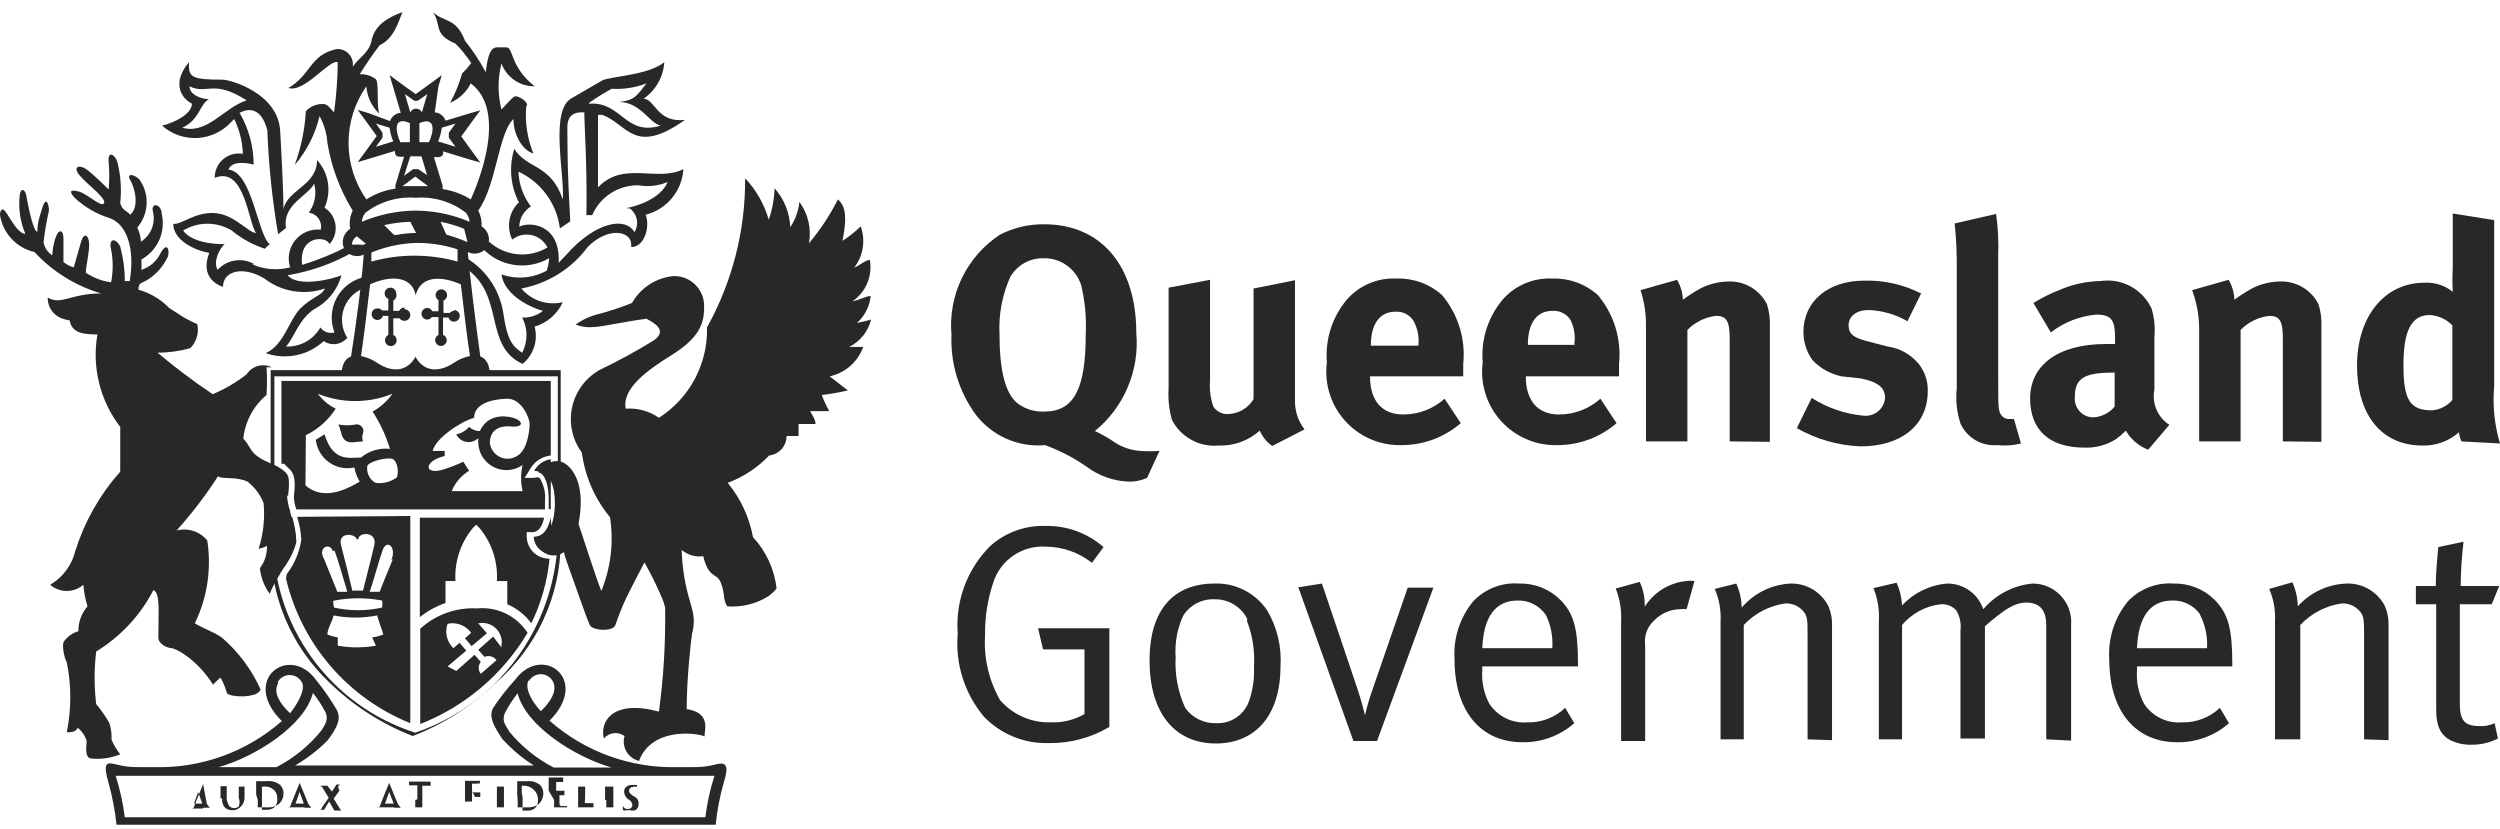 <svg width="190" height="63" viewBox="0 0 190 63" fill="none" xmlns="http://www.w3.org/2000/svg">
<g id="Vector">
<path d="M66.202 24.288C65.851 24.394 65.493 24.478 65.132 24.54C65.723 24.013 66.094 23.282 66.171 22.493C65.856 22.493 65.289 22.808 64.785 22.902C65.285 22.56 65.676 22.081 65.911 21.523C66.145 20.964 66.214 20.35 66.108 19.753C65.793 19.753 65.352 20.163 64.911 20.351C65.254 19.912 65.48 19.392 65.568 18.842C65.656 18.291 65.603 17.727 65.415 17.202C64.991 17.615 64.527 17.984 64.029 18.304C64.344 16.73 64.344 15.722 63.683 15.155C63.079 16.349 62.339 17.469 61.478 18.493C61.58 17.947 61.568 17.385 61.443 16.844C61.318 16.302 61.084 15.792 60.754 15.344C60.684 16.032 60.446 16.691 60.061 17.265C60.018 16.169 59.595 15.123 58.865 14.305C58.844 15.121 58.695 15.928 58.424 16.698C58.087 15.519 57.471 14.439 56.629 13.549C56.655 17.515 55.657 21.42 53.731 24.886C53.766 26.249 53.447 27.596 52.807 28.799C52.167 30.002 51.227 31.019 50.078 31.752C49.343 31.238 48.453 30.994 47.559 31.059C47.244 29.516 49.259 28.099 51.023 26.996C52.786 25.894 53.542 24.886 53.511 23.375C53.528 23.061 53.481 22.747 53.371 22.453C53.261 22.159 53.091 21.891 52.871 21.666C52.652 21.441 52.389 21.264 52.098 21.146C51.807 21.028 51.494 20.972 51.18 20.981C50.529 21.044 49.903 21.263 49.355 21.619C48.807 21.975 48.352 22.459 48.031 23.028C47.228 23.346 46.408 23.62 45.575 23.847C44.917 23.994 44.295 24.272 43.748 24.666C44.177 24.838 44.642 24.903 45.102 24.855C45.669 24.855 47.433 24.445 49.133 24.225C49.763 24.572 50.739 25.107 49.7 25.863C48.375 26.678 47.009 27.425 45.606 28.099C45.071 28.392 44.604 28.797 44.238 29.286C43.872 29.775 43.615 30.337 43.483 30.933C43.352 31.53 43.35 32.148 43.477 32.745C43.604 33.342 43.858 33.906 44.221 34.397C44.459 36.203 45.201 37.906 46.362 39.31C46.652 41.204 46.423 43.141 45.701 44.916C45.26 43.813 44.472 41.294 43.968 39.814C44.504 37.011 43.654 35.783 43.055 35.31C42.457 34.838 41.544 34.964 40.945 35.94C41.858 35.94 42.173 37.043 42.173 38.271C42.173 39.499 41.764 40.948 40.756 40.948C40.766 41.188 40.841 41.421 40.974 41.622C41.106 41.822 41.291 41.983 41.508 42.087C41.725 42.191 41.966 42.233 42.205 42.21C42.445 42.187 42.673 42.099 42.866 41.956C42.866 42.239 43.528 43.908 44.032 45.388C44.346 46.27 44.63 47.057 44.819 47.498C45.008 47.939 46.614 48.033 46.771 47.498C47.013 46.779 47.297 46.074 47.622 45.388C47.937 44.758 48.346 43.94 48.976 42.743C49.469 43.608 49.91 44.502 50.298 45.42C50.413 45.671 50.498 45.936 50.55 46.207C50.59 48.84 50.432 51.471 50.078 54.08C46.551 53.135 45.575 54.836 45.89 56.127C46.08 55.903 46.348 55.758 46.64 55.724C46.932 55.688 47.226 55.765 47.464 55.938C47.407 56.135 47.391 56.341 47.416 56.544C47.442 56.747 47.508 56.942 47.611 57.119C47.714 57.296 47.852 57.45 48.016 57.571C48.18 57.693 48.367 57.78 48.566 57.828C49.574 55.151 53.196 55.749 53.542 55.97C53.542 55.466 54.046 54.175 52.188 53.891C52.188 51.592 52.503 48.758 52.597 48.16C52.771 47.542 52.771 46.888 52.597 46.27L52.314 45.262C52.009 44.132 51.84 42.969 51.81 41.798C52.035 41.986 52.297 42.126 52.579 42.207C52.861 42.288 53.157 42.31 53.448 42.27C53.857 44.002 54.456 43.499 54.77 44.254C54.901 44.588 54.986 44.937 55.023 45.294C55.036 45.574 55.123 45.845 55.274 46.081C56.382 46.168 57.488 45.892 58.424 45.294C58.644 45.128 58.845 44.938 59.022 44.727C58.855 43.267 58.226 41.899 57.227 40.822C56.945 39.306 56.284 37.887 55.306 36.696C56.5 36.251 57.576 35.54 58.455 34.618C58.82 34.579 59.157 34.406 59.401 34.132C59.646 33.859 59.78 33.504 59.778 33.138H60.691C60.691 32.886 60.691 32.476 60.691 32.224H61.982C61.982 31.878 61.699 31.5 61.573 31.248H63.022C62.802 30.854 62.612 30.443 62.455 30.02C63.122 29.943 63.785 29.827 64.439 29.673L63.053 28.602C63.633 28.477 64.172 28.206 64.618 27.815C65.064 27.424 65.404 26.925 65.604 26.366C65.352 26.366 64.817 26.366 64.533 26.366C64.947 26.163 65.31 25.872 65.599 25.513C65.887 25.154 66.093 24.735 66.202 24.288Z" fill="#282828"/>
<path d="M20.57 28.13V36.129L20.853 36.35V28.602H42.394V35.94C42.481 36.035 42.555 36.141 42.614 36.255V28.13H20.57Z" fill="#282828"/>
<path d="M31.56 55.686C28.397 54.676 25.64 52.678 23.696 49.985C21.752 47.293 20.722 44.048 20.758 40.727C20.758 40.727 20.758 40.57 20.758 40.475C20.728 39.982 20.728 39.488 20.758 38.995C20.738 38.591 20.675 38.189 20.57 37.798V37.609V41.2C20.527 43.2 20.906 45.188 21.682 47.032C22.458 48.877 23.613 50.538 25.073 51.907C26.883 53.657 29.024 55.028 31.372 55.938C33.719 55.028 35.86 53.657 37.67 51.907C39.212 50.579 40.45 48.937 41.303 47.09C42.156 45.242 42.603 43.234 42.614 41.2V40.538L42.394 40.822C42.338 43.255 41.735 45.644 40.63 47.813C38.75 51.52 35.495 54.345 31.56 55.686Z" fill="#282828"/>
<path d="M27.75 21.044C27.299 21.133 26.873 21.319 26.502 21.59C26.131 21.861 25.824 22.21 25.602 22.612C25.38 23.014 25.248 23.459 25.217 23.918C25.185 24.376 25.254 24.836 25.419 25.264C25.224 25.321 25.015 25.315 24.823 25.247C24.631 25.179 24.465 25.053 24.349 24.886C24.088 25.345 23.706 25.723 23.245 25.978C22.784 26.234 22.261 26.357 21.735 26.335C22.333 25.705 22.711 24.256 23.876 23.501C24.381 23.236 24.826 22.87 25.184 22.426C25.541 21.981 25.804 21.468 25.955 20.918C25.419 21.17 22.648 21.895 21.86 20.918C23.61 20.628 25.295 20.031 26.836 19.155L26.427 18.714C25.319 19.293 24.159 19.767 22.963 20.131C22.679 17.832 24.852 17.927 25.041 18.556C25.22 18.359 25.354 18.125 25.433 17.87C25.512 17.616 25.534 17.347 25.498 17.083C25.462 16.819 25.369 16.566 25.224 16.341C25.08 16.117 24.889 15.927 24.663 15.785C24.933 15.192 25.022 14.533 24.922 13.889C24.821 13.246 24.534 12.646 24.096 12.163C24.096 14.116 21.798 14.431 21.546 15.911C21.546 14.714 21.388 11.534 21.294 9.959C21.136 7.061 17.483 6.054 16.916 6.054C14.523 6.054 14.302 5.865 14.365 4.731C13.169 6.117 13.578 7.345 14.586 7.88C14.586 8.699 13.137 9.36 12.318 9.549C13.056 10.203 14.022 10.54 15.006 10.487C15.991 10.434 16.914 9.995 17.578 9.266L17.798 9.046C18.201 9.871 18.426 10.773 18.459 11.691C18.195 11.645 17.923 11.657 17.663 11.728C17.404 11.799 17.163 11.926 16.959 12.1C16.754 12.275 16.591 12.492 16.48 12.737C16.369 12.982 16.314 13.249 16.318 13.518C18.617 12.573 18.869 16.982 19.467 17.706C18.869 17.706 17.829 16.289 16.318 16.194C14.806 16.1 13.83 17.076 13.169 17.013C13.169 18.304 14.901 19.06 15.908 19.218C15.373 20.54 15.908 21.454 16.948 21.8C16.948 20.572 18.491 20.194 20.097 21.17C20.741 21.667 21.498 21.996 22.301 22.128C23.103 22.26 23.926 22.191 24.695 21.926C24.443 22.493 23.719 22.556 22.837 23.438C21.955 24.32 21.577 26.241 20.191 26.839C20.94 27.1 21.746 27.154 22.522 26.993C23.299 26.832 24.017 26.463 24.6 25.926C24.878 26.113 25.215 26.191 25.546 26.144C25.878 26.098 26.18 25.93 26.395 25.674C26.179 25.336 26.044 24.953 26.003 24.553C25.963 24.154 26.017 23.751 26.161 23.377C26.305 23.003 26.535 22.668 26.833 22.399C27.131 22.131 27.488 21.936 27.876 21.832C27.876 21.832 28.191 21.107 27.876 21.139L27.75 21.044ZM19.31 20.068C18.867 19.814 18.35 19.719 17.846 19.8C17.342 19.88 16.881 20.13 16.538 20.509C16.16 19.848 16.727 18.84 17.074 18.556C15.279 18.556 14.271 18.052 13.924 17.517C14.48 17.181 15.117 17.003 15.767 17.003C16.416 17.003 17.053 17.181 17.609 17.517C18.355 18.133 19.209 18.603 20.128 18.903C20.538 18.493 20.38 18.682 20.506 18.556C19.593 17.927 19.184 13.045 17.357 12.888C17.609 12.258 18.554 12.321 19.278 12.51C19.276 11.126 18.907 9.767 18.207 8.573C19.247 8.038 19.971 8.573 20.317 9.896C20.417 12.546 20.691 15.186 21.136 17.8L21.735 17.328C21.451 15.533 23.435 14.872 23.876 13.958C23.978 14.333 23.994 14.726 23.923 15.107C23.852 15.489 23.696 15.85 23.467 16.163C23.614 16.181 23.756 16.23 23.884 16.307C24.012 16.383 24.122 16.486 24.208 16.607C24.294 16.729 24.354 16.867 24.383 17.012C24.413 17.158 24.412 17.309 24.38 17.454C24.015 17.416 23.647 17.469 23.308 17.609C22.968 17.749 22.67 17.971 22.438 18.256C22.207 18.54 22.05 18.878 21.982 19.238C21.914 19.599 21.937 19.971 22.049 20.32C21.096 20.566 20.088 20.489 19.184 20.099L19.31 20.068ZM14.397 6.558C15.751 7.219 16.192 5.991 18.743 7.628C17.042 8.164 15.751 10.242 13.861 9.707C15.216 9.046 15.09 8.038 15.877 7.534C15.373 7.534 14.397 7.25 14.397 6.526V6.558Z" fill="#282828"/>
<path d="M45.449 14.368C45.449 11.659 45.449 9.423 45.449 8.731H45.764C47.716 9.423 48.157 11.88 52.062 9.109C49.921 9.36 49.795 7.534 48.913 7.502C49.368 7.189 49.746 6.778 50.018 6.298C50.291 5.818 50.452 5.282 50.487 4.731C49.228 5.739 46.33 5.802 45.764 6.117L43.433 7.471C41.764 8.384 42.929 13.329 42.772 15.155C41.858 12.447 40.032 12.856 39.087 11.313C38.666 12.66 38.79 14.119 39.434 15.376C39.062 15.735 38.813 16.202 38.723 16.711C38.632 17.22 38.705 17.744 38.93 18.21C39.136 18.046 39.376 17.931 39.632 17.872C39.888 17.813 40.154 17.813 40.411 17.87C40.668 17.927 40.908 18.041 41.115 18.204C41.322 18.366 41.49 18.573 41.606 18.808C40.917 19.221 40.113 19.4 39.313 19.321C38.514 19.241 37.761 18.907 37.166 18.367L36.694 18.903C37.331 19.57 38.175 20.003 39.088 20.135C40.002 20.266 40.933 20.087 41.733 19.627C41.718 19.95 41.655 20.268 41.544 20.572C41.023 20.858 40.449 21.031 39.857 21.08C39.266 21.129 38.671 21.052 38.111 20.855C38.3 22.209 39.843 23.217 41.26 23.627C40.816 23.984 40.255 24.164 39.685 24.131C39.901 24.544 40.013 25.003 40.013 25.469C40.013 25.935 39.901 26.394 39.685 26.807C38.93 26.304 38.552 25.831 38.268 23.91C38.152 23.044 37.846 22.214 37.372 21.479C36.899 20.744 36.269 20.123 35.528 19.659C35.528 20.32 35.528 20.037 35.528 20.477C38.363 22.556 36.757 26.304 39.717 27.658C40.126 27.324 40.43 26.878 40.592 26.375C40.754 25.873 40.767 25.334 40.63 24.823C41.1 24.686 41.534 24.449 41.904 24.128C42.273 23.808 42.569 23.411 42.772 22.965C42.202 23.102 41.606 23.077 41.049 22.894C40.493 22.71 39.999 22.375 39.623 21.926C41.639 21.55 43.44 20.425 44.661 18.777C46.142 17.234 48.126 17.454 47.968 18.777C49.007 18.777 49.417 17.202 49.07 16.32C49.854 16.121 50.553 15.679 51.069 15.056C51.584 14.433 51.888 13.663 51.936 12.856C49.921 13.864 47.37 12.195 45.449 14.242V14.368ZM47.874 15.848C48.145 16.05 48.331 16.346 48.395 16.678C48.46 17.011 48.397 17.355 48.22 17.643C47.527 16.446 45.26 16.856 43.055 19.344L42.457 19.974C42.614 16.982 40.189 16.824 39.465 17.234C39.471 16.923 39.555 16.619 39.709 16.35C39.864 16.08 40.083 15.854 40.347 15.691C39.767 14.927 39.437 14.003 39.402 13.045C40.25 13.438 40.983 14.041 41.534 14.795C42.085 15.55 42.435 16.433 42.551 17.36L43.339 16.824C43.118 12.636 43.15 12.636 43.118 9.77C43.118 9.36 43.118 8.447 44.409 8.542C44.409 9.612 44.63 12.415 44.567 16.352H45.008C45.303 15.665 45.796 15.083 46.425 14.679C47.053 14.275 47.788 14.068 48.535 14.084C49.279 14.213 50.044 14.126 50.739 13.832C50.204 15.155 48.22 15.722 47.59 15.816L47.874 15.848ZM44.724 7.849C45.289 7.446 45.878 7.078 46.488 6.747C47.389 6.801 48.291 6.662 49.133 6.337C48.377 7.282 48.283 7.597 47.055 7.754C48.661 7.754 49.322 9.329 50.204 9.549C47.527 10.368 47.244 7.723 44.819 7.88L44.724 7.849Z" fill="#282828"/>
<path d="M34.521 23.627C34.455 23.625 34.39 23.639 34.33 23.666C34.27 23.693 34.217 23.734 34.175 23.784H33.702V22.839C33.797 22.802 33.875 22.732 33.925 22.643C33.974 22.553 33.991 22.45 33.972 22.35C33.953 22.249 33.901 22.159 33.823 22.093C33.745 22.027 33.647 21.99 33.545 21.989C33.428 21.989 33.316 22.035 33.233 22.118C33.15 22.201 33.104 22.313 33.104 22.43C33.104 22.507 33.125 22.582 33.164 22.648C33.202 22.714 33.258 22.77 33.324 22.808V23.658H32.852C32.821 23.584 32.768 23.52 32.701 23.475C32.634 23.43 32.555 23.406 32.474 23.406C32.416 23.406 32.359 23.418 32.305 23.44C32.252 23.462 32.203 23.494 32.162 23.535C32.121 23.576 32.089 23.625 32.066 23.678C32.044 23.732 32.033 23.789 32.033 23.847C32.033 23.905 32.044 23.962 32.066 24.016C32.089 24.069 32.121 24.118 32.162 24.159C32.203 24.2 32.252 24.232 32.305 24.255C32.359 24.277 32.416 24.288 32.474 24.288C32.543 24.288 32.611 24.271 32.671 24.238C32.732 24.205 32.783 24.157 32.82 24.099H33.324V25.453C33.252 25.488 33.191 25.541 33.147 25.607C33.102 25.673 33.077 25.75 33.073 25.83C33.069 25.91 33.087 25.989 33.125 26.059C33.162 26.13 33.218 26.188 33.287 26.229C33.355 26.27 33.433 26.292 33.513 26.292C33.593 26.292 33.671 26.271 33.74 26.23C33.808 26.189 33.864 26.13 33.902 26.06C33.94 25.99 33.958 25.911 33.954 25.831C33.947 25.748 33.917 25.668 33.867 25.601C33.817 25.534 33.749 25.483 33.671 25.453V24.131H34.08C34.103 24.209 34.149 24.28 34.21 24.335C34.272 24.389 34.348 24.425 34.429 24.439C34.51 24.453 34.593 24.444 34.67 24.412C34.746 24.381 34.812 24.329 34.86 24.262C34.908 24.196 34.937 24.117 34.942 24.035C34.948 23.953 34.931 23.871 34.892 23.798C34.853 23.725 34.795 23.665 34.724 23.623C34.653 23.582 34.572 23.561 34.489 23.564L34.521 23.627Z" fill="#282828"/>
<path d="M30.742 23.375C30.656 23.373 30.572 23.395 30.5 23.44C30.427 23.485 30.369 23.549 30.332 23.627H29.891V22.839C29.986 22.792 30.061 22.711 30.102 22.613C30.142 22.515 30.146 22.405 30.112 22.304C30.112 22.224 30.091 22.144 30.049 22.075C30.008 22.006 29.949 21.95 29.878 21.912C29.807 21.874 29.727 21.857 29.646 21.861C29.566 21.866 29.488 21.892 29.422 21.938C29.355 21.983 29.303 22.046 29.27 22.119C29.236 22.192 29.224 22.273 29.233 22.353C29.242 22.433 29.274 22.509 29.323 22.572C29.372 22.636 29.438 22.685 29.513 22.713V23.595H29.041C29 23.543 28.948 23.501 28.887 23.474C28.827 23.446 28.761 23.434 28.695 23.438C28.612 23.435 28.531 23.456 28.46 23.497C28.389 23.539 28.331 23.599 28.292 23.672C28.253 23.745 28.236 23.827 28.242 23.909C28.247 23.991 28.276 24.07 28.324 24.137C28.372 24.203 28.438 24.255 28.514 24.286C28.591 24.318 28.674 24.327 28.755 24.313C28.836 24.299 28.912 24.263 28.974 24.209C29.035 24.154 29.081 24.083 29.104 24.005H29.513V25.453C29.436 25.49 29.372 25.548 29.327 25.621C29.282 25.693 29.259 25.777 29.262 25.863C29.262 25.98 29.308 26.092 29.391 26.174C29.473 26.257 29.585 26.303 29.702 26.303C29.819 26.303 29.931 26.257 30.014 26.174C30.097 26.092 30.143 25.98 30.143 25.863C30.145 25.777 30.123 25.693 30.078 25.621C30.033 25.548 29.968 25.49 29.891 25.453V24.194H30.364C30.406 24.254 30.462 24.303 30.529 24.336C30.595 24.369 30.668 24.385 30.742 24.383C30.799 24.383 30.857 24.371 30.91 24.349C30.964 24.327 31.012 24.294 31.053 24.253C31.094 24.212 31.127 24.164 31.149 24.11C31.171 24.057 31.183 24 31.183 23.942C31.183 23.884 31.171 23.826 31.149 23.773C31.127 23.719 31.094 23.671 31.053 23.63C31.012 23.589 30.964 23.556 30.91 23.534C30.857 23.512 30.799 23.501 30.742 23.501V23.375Z" fill="#282828"/>
<path d="M36.505 27.091C36.253 25.327 35.623 20.446 35.529 18.808H34.773C34.773 19.092 34.773 19.47 34.773 19.879C32.63 19.281 30.365 19.281 28.222 19.879C28.222 19.438 28.222 19.092 28.222 18.808H27.655C27.655 20.446 26.962 25.359 26.679 27.091C26.238 27.248 25.955 27.721 25.955 28.508H37.229C37.229 27.721 36.946 27.248 36.505 27.091ZM31.592 27.091C30.93 28.319 29.734 28.288 28.695 27.595C28.316 27.332 27.887 27.15 27.435 27.059C27.624 25.831 27.907 23.532 28.128 21.611C29.482 20.981 31.277 20.855 31.592 22.43C32.001 20.855 33.67 21.013 35.025 21.611C35.245 23.564 35.529 25.863 35.717 27.059C35.266 27.151 34.837 27.333 34.458 27.595C33.418 28.288 32.222 28.319 31.56 27.091H31.592Z" fill="#282828"/>
<path d="M54.456 58.08C53.841 58.248 53.203 58.323 52.566 58.3H51.495C47.923 58.394 44.447 57.134 41.764 54.773C44.913 51.624 41.197 48.915 39.182 51.624C38.56 52.303 37.991 53.03 37.481 53.797C37.135 54.458 37.481 55.119 38.174 56.159C38.877 56.935 39.682 57.613 40.567 58.174H22.428C23.325 57.654 24.151 57.019 24.884 56.285C25.671 55.245 25.955 54.584 25.577 53.923C25.111 53.127 24.585 52.369 24.002 51.655C21.987 48.915 18.239 51.655 21.42 54.804C18.726 57.164 15.237 58.413 11.657 58.3H10.649C10.012 58.323 9.375 58.248 8.76 58.08C8.004 57.891 7.846 58.08 8.256 59.528C8.544 60.559 8.744 61.613 8.854 62.678H54.393C54.499 61.612 54.7 60.559 54.991 59.528C55.401 58.237 55.243 57.891 54.456 58.08ZM40.19 51.781C40.279 51.617 40.411 51.48 40.571 51.384C40.732 51.288 40.916 51.238 41.103 51.238C41.29 51.238 41.473 51.288 41.634 51.384C41.795 51.48 41.927 51.617 42.016 51.781C42.394 52.505 41.827 53.356 41.103 54.049C40.063 52.915 39.938 52.033 40.19 51.687V51.781ZM38.678 55.529C38.3 54.993 38.174 54.71 38.363 54.206C38.638 53.671 38.965 53.165 39.339 52.694C39.969 55.182 43.717 57.544 46.488 58.332H42.079C40.752 57.646 39.583 56.692 38.646 55.529H38.678ZM21.105 51.844C21.194 51.68 21.326 51.543 21.487 51.447C21.648 51.351 21.831 51.301 22.018 51.301C22.205 51.301 22.389 51.351 22.549 51.447C22.71 51.543 22.842 51.68 22.931 51.844C23.183 52.191 22.931 53.072 22.05 54.206C21.294 53.513 20.727 52.632 21.136 51.939L21.105 51.844ZM23.782 52.663C24.157 53.133 24.484 53.639 24.758 54.175C24.947 54.678 24.758 54.993 24.443 55.497C23.508 56.662 22.339 57.617 21.01 58.3H16.633C19.404 57.513 23.152 55.151 23.782 52.663ZM9.484 62.111C9.351 61.042 9.119 59.988 8.791 58.962H54.298C53.969 59.987 53.737 61.042 53.605 62.111H9.484Z" fill="#282828"/>
<path d="M15.436 61.072V61.386H15.94C15.94 61.386 15.94 61.386 15.72 61.103L15.436 59.591L14.775 61.229C14.775 61.229 14.775 61.449 14.555 61.449H15.436V61.072ZM14.743 61.072L15.058 60.19L15.373 61.072H14.743Z" fill="#282828"/>
<path d="M16.885 60.694C16.868 60.818 16.879 60.945 16.917 61.065C16.955 61.185 17.02 61.294 17.105 61.386C17.264 61.519 17.466 61.586 17.672 61.575C17.77 61.582 17.867 61.568 17.959 61.535C18.051 61.503 18.136 61.452 18.207 61.386C18.327 61.294 18.424 61.174 18.489 61.037C18.555 60.901 18.588 60.751 18.585 60.599V60.316C18.585 59.938 18.585 59.843 18.585 59.78H18.145C18.145 59.78 18.145 59.78 18.145 60.316V60.631C18.227 60.843 18.227 61.079 18.145 61.292C18.048 61.374 17.925 61.419 17.798 61.419C17.671 61.419 17.548 61.374 17.452 61.292C17.452 61.292 17.231 61.008 17.231 60.662V60.284C17.231 59.906 17.231 59.812 17.231 59.749H16.759C16.759 59.749 16.759 59.749 16.759 60.284V60.662L16.885 60.694Z" fill="#282828"/>
<path d="M19.593 60.788C19.593 61.04 19.593 61.229 19.593 61.355H20.38C20.541 61.364 20.702 61.341 20.853 61.287C21.005 61.233 21.144 61.149 21.262 61.04C21.444 60.843 21.545 60.584 21.546 60.316C21.55 60.194 21.53 60.073 21.486 59.96C21.443 59.846 21.378 59.742 21.294 59.654C21.148 59.54 20.981 59.456 20.803 59.407C20.624 59.359 20.438 59.346 20.254 59.371H19.467C19.467 59.371 19.467 59.371 19.467 59.906V60.379L19.593 60.788ZM19.908 60.284C19.908 60.095 19.908 59.843 19.908 59.78H20.065C20.202 59.769 20.339 59.785 20.469 59.828C20.599 59.872 20.719 59.941 20.821 60.032C20.907 60.119 20.973 60.223 21.017 60.337C21.06 60.45 21.079 60.572 21.073 60.694C21.085 60.813 21.072 60.934 21.034 61.048C20.996 61.162 20.934 61.267 20.853 61.355C20.683 61.489 20.47 61.556 20.254 61.544C20.034 61.544 19.939 61.544 19.908 61.544C19.899 61.481 19.899 61.418 19.908 61.355C19.908 61.355 19.908 61.103 19.908 60.82V60.284Z" fill="#282828"/>
<path d="M23.152 61.072V61.386H23.656C23.656 61.386 23.656 61.386 23.435 61.103L22.774 59.497L22.113 61.135C22.113 61.135 22.113 61.355 21.892 61.355H23.152V61.072ZM22.459 61.072L22.774 60.19L23.089 61.072H22.459Z" fill="#282828"/>
<path d="M25.703 59.843C25.703 59.843 25.703 59.654 25.892 59.623H25.577L25.23 60.158L24.884 59.717H24.317C24.366 59.731 24.41 59.755 24.448 59.788C24.486 59.82 24.517 59.861 24.538 59.906L24.979 60.631L24.475 61.355C24.475 61.355 24.475 61.544 24.254 61.544H24.632L25.01 60.914L25.419 61.607H25.923L25.357 60.694L25.797 60.095L25.703 59.843Z" fill="#282828"/>
<path d="M29.954 61.072V61.386H30.458C30.458 61.386 30.458 61.386 30.237 61.103L29.576 59.497L28.915 61.135C28.915 61.135 28.915 61.355 28.694 61.355H29.985L29.954 61.072ZM29.261 61.072L29.576 60.19L29.922 61.072H29.261Z" fill="#282828"/>
<path d="M31.56 60.788C31.56 61.04 31.56 61.229 31.56 61.355H32.096C32.096 61.355 32.096 61.04 32.096 60.788V59.717H32.411C32.631 59.717 32.725 59.717 32.725 59.717C32.725 59.717 32.725 59.465 32.725 59.402H31.088C31.088 59.402 31.088 59.654 31.088 59.686C31.088 59.686 31.088 59.686 31.34 59.686H31.718V60.757L31.56 60.788Z" fill="#282828"/>
<path d="M36.095 60.568H36.504V60.221H35.875V59.56H36.284C36.313 59.543 36.345 59.535 36.379 59.535C36.412 59.535 36.444 59.543 36.473 59.56C36.473 59.56 36.473 59.371 36.473 59.339H35.339C35.339 59.339 35.339 59.339 35.339 59.875V60.347C35.339 60.599 35.339 60.788 35.339 60.914H35.875C35.875 60.914 35.875 60.631 35.875 60.347V60.127L36.095 60.568Z" fill="#282828"/>
<path d="M37.764 60.788C37.764 61.04 37.764 61.261 37.764 61.355H38.3C38.3 61.355 38.3 61.04 38.3 60.788V60.316C38.3 59.938 38.3 59.843 38.3 59.78H37.764C37.764 59.78 37.764 59.78 37.764 60.316V60.788Z" fill="#282828"/>
<path d="M39.339 60.788C39.351 60.977 39.351 61.166 39.339 61.355H40.127C40.287 61.364 40.448 61.341 40.6 61.287C40.751 61.233 40.89 61.149 41.008 61.04C41.19 60.843 41.291 60.584 41.292 60.316C41.296 60.194 41.276 60.073 41.233 59.96C41.189 59.846 41.124 59.742 41.04 59.654C40.894 59.54 40.727 59.456 40.549 59.407C40.37 59.359 40.184 59.346 40.001 59.371H39.308C39.308 59.371 39.308 59.371 39.308 59.906V60.379L39.339 60.788ZM39.654 60.284V59.717H39.812C39.968 59.715 40.122 59.747 40.264 59.813C40.406 59.878 40.531 59.975 40.63 60.095C40.714 60.183 40.78 60.287 40.823 60.401C40.866 60.514 40.886 60.635 40.882 60.757C40.895 60.876 40.881 60.997 40.843 61.111C40.805 61.225 40.743 61.33 40.662 61.418C40.494 61.555 40.28 61.623 40.064 61.607C39.843 61.607 39.749 61.607 39.717 61.607C39.707 61.544 39.707 61.48 39.717 61.418C39.717 61.418 39.717 61.166 39.717 60.883V60.568L39.654 60.284Z" fill="#282828"/>
<path d="M42.11 60.788C42.11 61.04 42.11 61.229 42.11 61.355H43.087C43.095 61.261 43.095 61.166 43.087 61.072C43.087 61.072 43.087 61.229 43.087 61.261H42.834C42.583 61.261 42.52 61.261 42.52 61.04V60.442H42.898V60.095H42.268V59.434H42.646C42.646 59.434 42.646 59.434 42.803 59.434C42.803 59.434 42.803 59.434 42.803 59.245C42.803 59.056 42.803 59.245 42.803 59.087H41.701C41.701 59.087 41.701 59.087 41.701 59.623V60.095L42.11 60.788Z" fill="#282828"/>
<path d="M44.472 60.316C44.472 59.938 44.472 59.843 44.472 59.78H43.937C43.937 59.78 43.937 59.78 43.937 60.316V60.788C43.937 61.04 43.937 61.229 43.937 61.355H44.945C44.945 61.355 44.945 61.355 45.102 61.355C45.111 61.25 45.111 61.145 45.102 61.04C45.102 61.04 44.945 61.04 44.787 61.04C44.63 61.04 44.535 61.04 44.472 61.04C44.409 61.04 44.472 60.82 44.472 60.473V60.001V60.316Z" fill="#282828"/>
<path d="M46.078 60.788C46.078 61.04 46.078 61.261 46.078 61.355H46.614C46.614 61.355 46.614 61.04 46.614 60.788V60.316C46.614 59.938 46.614 59.843 46.614 59.78H45.984C45.984 59.78 45.984 59.78 45.984 60.316V60.788H46.078Z" fill="#282828"/>
<path d="M47.873 61.575C48.007 61.615 48.149 61.615 48.283 61.575C48.36 61.531 48.424 61.466 48.468 61.389C48.513 61.312 48.535 61.224 48.535 61.135C48.535 60.883 48.535 60.694 48.094 60.473C47.873 60.316 47.81 60.221 47.81 60.095C47.81 60.055 47.818 60.016 47.834 59.979C47.851 59.942 47.874 59.91 47.904 59.883C47.934 59.856 47.969 59.836 48.007 59.824C48.045 59.811 48.086 59.807 48.125 59.812C48.169 59.79 48.218 59.778 48.267 59.778C48.316 59.778 48.365 59.79 48.409 59.812C48.423 59.863 48.423 59.918 48.409 59.969C48.409 59.969 48.409 59.686 48.409 59.654H48.031C47.653 59.654 47.432 59.875 47.432 60.158C47.437 60.287 47.474 60.412 47.54 60.522C47.606 60.632 47.699 60.724 47.81 60.788C47.883 60.83 47.944 60.889 47.988 60.961C48.032 61.032 48.058 61.114 48.062 61.197C48.058 61.239 48.046 61.279 48.027 61.316C48.007 61.353 47.98 61.385 47.948 61.411C47.916 61.438 47.879 61.458 47.839 61.469C47.799 61.481 47.757 61.485 47.716 61.481C47.633 61.491 47.549 61.472 47.48 61.425C47.41 61.379 47.36 61.309 47.338 61.229C47.338 61.229 47.338 61.418 47.338 61.575C47.462 61.603 47.591 61.603 47.716 61.575H47.873Z" fill="#282828"/>
<path d="M40.063 8.006C40.063 7.628 39.37 7.313 39.181 7.313C38.992 7.313 38.489 7.943 38.111 8.321C37.82 7.174 37.82 5.973 38.111 4.826C38.3 5.339 38.644 5.782 39.095 6.092C39.546 6.403 40.083 6.565 40.63 6.558C38.74 5.046 39.055 3.66 38.489 3.597H37.764C37.103 3.597 37.008 4.888 36.914 5.487C36.465 4.642 35.938 3.84 35.339 3.093C34.646 1.298 33.765 1.739 32.914 0.92C33.576 1.96 32.914 2.59 34.615 3.314C35.064 3.764 35.465 4.26 35.812 4.794C35.604 5.076 35.372 5.34 35.119 5.581C34.902 6.359 34.595 7.11 34.206 7.817C34.889 7.525 35.446 7.001 35.78 6.337C38.614 8.479 36.316 13.958 35.78 15.155C35.127 14.75 34.398 14.482 33.639 14.368V14.116L32.977 11.943H33.292C33.639 11.943 33.733 11.691 33.67 11.502L35.623 12.1L36.505 12.352L35.969 11.628L35.056 10.368L35.969 9.109L36.505 8.384L35.623 8.636L33.859 9.171C33.802 8.996 33.694 8.842 33.547 8.73C33.401 8.617 33.224 8.552 33.04 8.542L33.324 6.558L33.576 5.707L32.851 6.243L31.592 7.156L30.332 6.243L29.608 5.707L30.458 8.573C30.275 8.587 30.1 8.654 29.955 8.766C29.809 8.878 29.7 9.03 29.639 9.203L28.033 8.605L27.183 8.353L27.718 9.077L28.631 10.337L27.718 11.596L27.183 12.321L28.033 12.069L30.017 11.47C30.017 11.659 30.017 11.911 30.395 11.911H30.71L30.049 14.084V14.336C29.264 14.449 28.512 14.729 27.844 15.155C26.962 13.895 26.489 12.394 26.489 10.856C26.489 9.318 26.962 7.818 27.844 6.558C27.896 7.349 28.245 8.091 28.82 8.636C28.6 7.817 28.82 6.369 28.568 6.022C28.217 5.754 27.781 5.62 27.34 5.644C27.805 4.884 28.31 4.148 28.852 3.44C29.985 2.904 30.3 1.582 30.584 0.92C29.356 1.361 28.474 1.991 28.253 3.03C28.033 4.07 27.34 4.29 26.805 5.077C26.833 4.907 26.823 4.732 26.775 4.566C26.727 4.399 26.643 4.246 26.528 4.116C26.414 3.986 26.272 3.884 26.112 3.816C25.953 3.748 25.781 3.716 25.608 3.723C23.529 4.164 23.687 5.644 21.923 6.684C23.12 7.093 25.073 4.448 25.671 4.731C25.656 6.006 25.561 7.279 25.388 8.542C25.073 8.195 24.915 7.975 24.663 7.912C24.402 7.885 24.138 7.92 23.892 8.013C23.646 8.106 23.425 8.254 23.246 8.447C23.165 9.846 22.878 11.226 22.396 12.541C23.315 11.472 23.963 10.197 24.285 8.825C24.635 9.454 24.84 10.154 24.884 10.872C25.186 12.691 25.838 14.435 26.805 16.005C26.595 16.435 26.529 16.921 26.616 17.391C26.374 17.541 26.193 17.773 26.107 18.044C26.02 18.315 26.033 18.609 26.143 18.871C26.284 19.132 26.521 19.327 26.803 19.415C27.085 19.503 27.391 19.478 27.655 19.344H27.875C29.053 18.802 30.327 18.502 31.623 18.462C32.895 18.447 34.158 18.682 35.339 19.155H35.56C35.824 19.289 36.129 19.314 36.412 19.226C36.694 19.138 36.931 18.943 37.071 18.682C37.182 18.42 37.195 18.126 37.108 17.855C37.022 17.584 36.841 17.352 36.599 17.202C36.626 16.788 36.539 16.374 36.347 16.005C37.764 13.99 37.859 10.148 39.024 9.046C39.024 10.4 39.843 11.502 40.536 11.659C40.068 10.513 39.884 9.27 40 8.038L40.063 8.006ZM33.576 9.707L34.615 9.392L34.111 10.085V10.463L34.615 11.155L33.292 10.746C33.436 10.415 33.532 10.065 33.576 9.707ZM28.568 11.155L29.072 10.463V10.085L28.568 9.392L29.608 9.707C29.651 10.065 29.746 10.415 29.891 10.746L28.568 11.155ZM32.694 10.809H31.875V9.36C33.103 8.825 33.009 9.959 32.599 10.809H32.694ZM32.442 13.297L31.781 12.856H31.403L30.71 13.36L31.182 11.88H32.032L32.473 13.36L32.442 13.297ZM31.371 7.66H31.749L32.473 7.156L32.064 8.542C32.027 8.456 31.965 8.384 31.887 8.333C31.808 8.283 31.716 8.257 31.623 8.258C31.53 8.257 31.438 8.283 31.36 8.333C31.281 8.384 31.22 8.456 31.182 8.542L30.773 7.156L31.497 7.66H31.371ZM30.426 10.809C30.017 9.927 29.922 8.794 31.151 9.36V10.809H30.426ZM31.56 13.423L32.536 14.147H30.584L31.56 13.423ZM27.561 18.588H27.34C27.057 18.588 26.836 18.588 26.773 18.588C26.71 18.588 26.773 18.178 27.12 17.958L27.812 18.525L27.403 18.682L27.561 18.588ZM29.922 17.832L29.198 17.108C29.85 16.961 30.514 16.877 31.182 16.856L31.623 17.706C31.105 17.712 30.589 17.765 30.08 17.863L29.922 17.832ZM33.922 17.832L33.481 16.856C34.096 16.972 34.698 17.152 35.276 17.391L35.528 18.399C35.005 18.177 34.469 17.988 33.922 17.832ZM31.592 16.005C30.184 16.019 28.794 16.308 27.498 16.856C27.513 16.6 27.613 16.356 27.781 16.163C28.867 15.327 30.225 14.923 31.592 15.029C32.958 14.923 34.316 15.327 35.402 16.163C35.568 16.358 35.668 16.6 35.686 16.856C34.391 16.304 32.999 16.015 31.592 16.005Z" fill="#282828"/>
<path d="M22.207 39.279H21.357C21.185 40.648 21.185 42.034 21.357 43.404C21.907 42.767 22.305 42.013 22.522 41.2C22.501 40.548 22.395 39.903 22.207 39.279Z" fill="#282828"/>
<path d="M22.585 39.279C22.759 39.841 22.865 40.423 22.9 41.011C22.763 41.962 22.383 42.862 21.798 43.624L21.735 43.971C22.314 46.426 23.475 48.705 25.119 50.618C26.763 52.531 28.843 54.02 31.183 54.962V39.216L22.585 39.279ZM28.569 49.073C27.61 49.241 26.63 49.241 25.671 49.073V48.443C25.401 48.399 25.137 48.325 24.884 48.222C24.884 47.782 25.199 47.372 25.356 46.774C26.448 46.989 27.571 46.989 28.663 46.774C28.82 47.341 29.009 47.782 29.136 48.222C28.862 48.329 28.576 48.403 28.285 48.443L28.569 49.073ZM25.419 45.64C26.616 45.412 27.845 45.412 29.041 45.64C29.069 45.817 29.069 45.998 29.041 46.175C27.838 46.441 26.591 46.441 25.388 46.175C25.339 46.012 25.317 45.842 25.325 45.672L25.419 45.64ZM29.86 42.491C29.419 43.562 28.978 44.632 28.852 44.979H28.096C28.411 44.065 28.758 42.743 29.073 41.83C29.387 40.916 30.175 41.578 29.734 42.585L29.86 42.491ZM27.246 40.948C27.246 40.444 28.695 40.349 28.443 41.452C28.191 42.554 27.844 43.813 27.592 44.884H26.773C26.522 43.782 26.207 42.522 25.923 41.452C25.64 40.381 27.057 40.538 27.12 41.011L27.246 40.948ZM25.419 41.83C25.734 42.648 26.081 43.971 26.396 44.979H25.64L24.632 42.491C24.097 41.578 25.104 41.2 25.293 41.892L25.419 41.83Z" fill="#282828"/>
<path d="M40.032 40.822V40.444H40.441C40.977 40.444 41.229 39.94 41.355 39.342H31.907V46.9C32.492 46.434 33.152 46.071 33.859 45.829V44.16H34.615C34.528 42.697 35.001 41.255 35.938 40.129L36.19 39.877L36.442 40.129C37.379 41.255 37.852 42.697 37.765 44.16H38.552V45.923C39.281 46.231 39.913 46.732 40.379 47.372C41.133 45.831 41.602 44.167 41.764 42.459C41.319 42.468 40.887 42.301 40.563 41.995C40.239 41.688 40.048 41.267 40.032 40.822Z" fill="#282828"/>
<path d="M41.858 39.342C41.669 40.192 41.291 40.79 40.567 40.79C40.575 41.136 40.718 41.464 40.965 41.705C41.213 41.947 41.544 42.081 41.89 42.081C41.954 41.169 41.944 40.252 41.858 39.342Z" fill="#282828"/>
<path d="M36.253 46.239C35.467 46.196 34.681 46.311 33.94 46.576C33.2 46.841 32.519 47.251 31.938 47.782V55.025C35.35 53.684 38.219 51.246 40.095 48.096C39.687 47.464 39.113 46.955 38.435 46.627C37.757 46.299 37.002 46.165 36.253 46.239ZM38.079 49.167L37.481 48.38L36.347 49.388L36.82 49.923C36.978 49.855 37.155 49.842 37.321 49.888C37.487 49.934 37.632 50.035 37.733 50.175L36.536 51.214C36.437 51.083 36.383 50.923 36.383 50.758C36.383 50.593 36.437 50.432 36.536 50.301L36.064 49.766L34.678 50.994L34.017 50.647L35.434 49.451L34.93 48.852L34.458 49.262C34.214 49.027 34.042 48.727 33.964 48.398C33.886 48.068 33.904 47.723 34.017 47.404C34.351 47.333 34.699 47.361 35.017 47.484C35.336 47.607 35.612 47.82 35.812 48.096L35.34 48.506L35.843 49.104L37.009 48.128L36.347 47.372C36.606 47.317 36.874 47.332 37.125 47.416C37.376 47.499 37.599 47.648 37.773 47.847C37.946 48.047 38.063 48.289 38.112 48.549C38.16 48.808 38.138 49.076 38.048 49.325L38.079 49.167Z" fill="#282828"/>
<path d="M21.735 35.405C22.301 35.877 22.522 36.192 22.333 37.767C22.347 38.09 22.411 38.408 22.522 38.712H41.417C41.417 38.491 41.417 38.302 41.417 38.113C41.487 37.486 41.343 36.853 41.008 36.318C40.949 36.292 40.884 36.279 40.819 36.279C40.754 36.279 40.69 36.292 40.63 36.318H39.874L40.284 35.657C40.444 35.37 40.67 35.126 40.944 34.945C41.218 34.764 41.532 34.652 41.858 34.618V28.949H21.388V35.248H21.609L21.735 35.405ZM33.796 34.649V34.271H32.883C33.103 33.295 35.025 32.035 36.032 31.752C36.032 30.681 37.386 30.335 38.52 30.303C39.654 30.272 40.252 31.783 40.252 32.224C40.252 32.665 40.095 34.208 39.307 34.649C39.112 34.774 38.888 34.847 38.657 34.861C38.425 34.875 38.194 34.829 37.986 34.728C37.777 34.626 37.598 34.473 37.466 34.283C37.333 34.093 37.252 33.872 37.229 33.641C37.229 32.791 37.827 32.319 38.835 32.413C39.843 32.508 39.78 31.972 38.992 31.752C38.205 31.531 37.008 31.563 36.473 32.76C36.17 32.762 35.877 32.649 35.654 32.445C35.4 32.735 35.057 32.935 34.678 33.011C34.75 33.161 34.857 33.29 34.989 33.39C35.122 33.489 35.276 33.556 35.44 33.583C35.603 33.611 35.77 33.599 35.928 33.549C36.086 33.499 36.23 33.412 36.347 33.295C36.341 33.41 36.341 33.526 36.347 33.641C36.357 34.029 36.471 34.406 36.678 34.733C36.885 35.06 37.177 35.325 37.523 35.5C37.869 35.674 38.255 35.752 38.642 35.724C39.028 35.696 39.4 35.564 39.717 35.342C39.566 35.995 39.566 36.673 39.717 37.326H34.332C34.59 36.68 35.055 36.137 35.654 35.783L35.213 35.09C34.684 35.34 34.136 35.55 33.576 35.72C32.19 36.066 32.253 35.059 33.702 34.681L33.796 34.649ZM30.238 36.224C30.001 36.414 29.728 36.554 29.436 36.635C29.143 36.716 28.838 36.737 28.537 36.696C28.324 36.575 28.151 36.394 28.039 36.176C27.927 35.958 27.881 35.712 27.907 35.468C27.907 35.09 29.356 34.744 29.797 34.87C30.238 34.995 30.332 36.035 30.143 36.255L30.238 36.224ZM23.246 33.075C24.174 32.625 24.959 31.927 25.514 31.059C24.976 30.797 24.511 30.408 24.16 29.925C25.976 30.667 28.012 30.667 29.828 29.925C29.433 30.485 28.916 30.948 28.317 31.279C28.888 32.157 29.333 33.112 29.639 34.114C29.246 34.069 28.848 34.105 28.469 34.219C28.09 34.332 27.738 34.522 27.435 34.775C26.49 34.775 25.325 35.121 24.663 33.011L24.002 33.421C24.038 33.76 24.146 34.087 24.317 34.381C24.488 34.675 24.719 34.93 24.996 35.129C25.272 35.328 25.587 35.467 25.921 35.536C26.254 35.605 26.598 35.604 26.931 35.531C27.001 35.91 27.139 36.273 27.34 36.602C26.584 37.042 24.663 38.176 23.215 36.885L23.246 33.075Z" fill="#282828"/>
<path d="M21.388 35.688V38.838H22.049C21.87 38.495 21.763 38.12 21.735 37.735C22.049 36.192 21.735 36.035 21.388 35.688Z" fill="#282828"/>
<path d="M41.859 38.712V34.901C41.594 34.939 41.342 35.038 41.123 35.191C40.905 35.345 40.725 35.547 40.599 35.783C41.449 35.783 41.733 36.948 41.701 38.113C41.701 38.302 41.701 38.491 41.701 38.68L41.859 38.712Z" fill="#282828"/>
<path d="M26.364 33.547C26.71 33.704 27.151 33.547 27.592 33.547C27.512 33.345 27.512 33.119 27.592 32.917C27.619 32.837 27.626 32.751 27.611 32.667C27.596 32.584 27.56 32.505 27.506 32.439C27.453 32.373 27.384 32.322 27.305 32.29C27.227 32.258 27.141 32.246 27.057 32.256C26.61 32.344 26.15 32.344 25.703 32.256C25.955 32.634 25.86 33.295 26.364 33.547Z" fill="#282828"/>
<path d="M21.892 37.704C22.081 36.129 21.892 36.003 21.357 35.625C20.821 35.248 20.317 35.184 19.656 34.744C18.995 34.303 19.058 33.956 18.491 33.326C18.628 32.037 19.261 30.852 20.255 30.02C20.306 29.317 20.306 28.612 20.255 27.91C20.255 27.91 20.727 27.91 20.664 27.91C20.333 27.75 19.956 27.717 19.602 27.816C19.249 27.914 18.944 28.138 18.743 28.445C17.957 29.067 17.088 29.576 16.16 29.957C14.71 28.981 13.312 27.93 11.972 26.807C12.813 26.803 13.65 26.687 14.46 26.461C14.695 26.226 14.867 25.935 14.961 25.616C15.054 25.297 15.066 24.959 14.995 24.634C14.648 24.489 14.312 24.321 13.987 24.131L12.854 23.406C12.216 22.743 11.411 22.264 10.523 22.02C10.523 21.422 10.744 21.58 11.31 21.202C11.92 20.792 12.41 20.226 12.728 19.564C12.948 19.123 12.728 18.178 12.129 19.375C11.832 19.918 11.335 20.324 10.744 20.509C10.763 20.247 10.763 19.984 10.744 19.721C11.348 19.389 11.827 18.866 12.106 18.235C12.385 17.603 12.448 16.897 12.287 16.226C12.287 15.596 11.562 15.313 11.594 15.974C11.728 16.414 11.715 16.887 11.556 17.319C11.396 17.751 11.1 18.119 10.712 18.367C10.694 17.994 10.598 17.63 10.429 17.297C10.857 16.799 11.108 16.174 11.143 15.518C11.177 14.863 10.992 14.214 10.618 13.675C10.303 13.265 9.547 13.108 9.893 13.675C10.24 14.242 10.618 15.722 9.893 16.32C9.641 16.005 9.295 16.005 9.138 15.438C9.249 14.384 9.175 13.318 8.917 12.289C8.728 11.754 8.193 11.408 8.256 12.289C8.318 12.991 8.318 13.697 8.256 14.399C8.256 14.399 7.059 13.203 6.555 12.856C6.051 12.51 5.484 12.636 6.051 13.329C6.618 14.021 8.098 15.061 7.909 15.438C7.72 15.816 6.681 14.746 5.988 14.557C5.295 14.368 5.232 14.557 5.705 15.061C6.454 15.751 7.347 16.267 8.319 16.572C9.61 17.013 10.271 18.808 9.862 21.359C9.862 21.359 9.61 21.359 9.484 21.359C9.488 20.476 9.371 19.597 9.138 18.745C8.823 18.084 8.224 18.052 8.445 18.966C8.604 19.787 8.604 20.632 8.445 21.454C7.757 21.362 7.1 21.114 6.524 20.729C6.524 20.225 6.744 19.438 6.776 18.682C6.807 17.927 6.398 17.517 6.146 18.43C5.894 19.344 5.768 19.721 5.61 20.32C5.32 20.246 5.051 20.106 4.823 19.91C4.823 19.91 4.823 18.871 4.823 18.147C4.823 17.423 4.445 17.36 4.193 18.147C4.066 18.556 3.992 18.979 3.973 19.407C3.798 19.294 3.649 19.147 3.535 18.973C3.421 18.799 3.345 18.604 3.311 18.399C3.403 17.594 3.539 16.795 3.721 16.005C3.721 15.627 3.532 14.809 3.217 15.785C2.902 16.761 2.839 17.108 2.839 17.611C2.556 17.611 2.209 16.005 2.02 14.998C2.02 14.525 1.548 14.021 1.485 14.998C1.402 15.944 1.554 16.895 1.926 17.769C1.39 17.769 0.855 16.73 0.477 16.163C0.099 15.596 -0.027 16.163 0.005 16.383C0.118 17.052 0.427 17.672 0.892 18.165C1.357 18.658 1.958 19.003 2.619 19.155C3.994 20.642 5.746 21.73 7.689 22.304C5.327 22.304 4.697 23.217 3.626 22.619C3.618 22.932 3.7 23.241 3.862 23.508C4.024 23.776 4.259 23.992 4.54 24.131C4.78 24.24 5.034 24.314 5.295 24.351C5.484 25.422 6.524 25.39 7.405 25.422C7.191 26.648 7.234 27.906 7.533 29.115C7.831 30.324 8.377 31.458 9.138 32.445C9.138 33.515 9.138 34.932 9.138 35.846C7.597 37.58 6.439 39.619 5.736 41.829C5.609 42.372 5.374 42.884 5.043 43.333C4.713 43.782 4.295 44.16 3.815 44.443C4.165 44.747 4.612 44.914 5.075 44.914C5.538 44.914 5.985 44.747 6.335 44.443C6.379 44.999 6.485 45.548 6.65 46.081C6.195 46.605 5.949 47.277 5.957 47.971C5.512 48.102 5.124 48.38 4.855 48.758C4.697 48.978 4.855 49.955 5.075 50.333C5.431 52.089 5.431 53.899 5.075 55.655C5.327 55.655 5.799 55.655 5.894 55.308C6.225 55.563 6.468 55.916 6.587 56.316C6.587 56.568 6.398 57.513 6.87 57.639C7.64 57.731 8.421 57.622 9.138 57.324C8.867 56.989 8.644 56.618 8.476 56.222C8.5 55.796 8.446 55.369 8.319 54.962C8.029 54.449 7.691 53.964 7.311 53.513C7.151 52.185 7.151 50.842 7.311 49.514C9.158 48.386 10.661 46.774 11.657 44.853C12.192 45.042 12.035 46.522 12.035 48.443C12.035 48.947 12.665 49.23 13.043 49.262C13.421 49.293 14.995 50.144 16.192 52.033C16.369 51.842 16.558 51.663 16.759 51.498C16.961 51.855 17.119 52.236 17.231 52.631C17.231 52.883 18.428 53.041 19.215 52.82C19.339 52.8 19.457 52.753 19.56 52.683C19.664 52.612 19.75 52.519 19.814 52.411C19.133 50.903 18.134 49.56 16.885 48.474C16.286 48.033 15.468 47.782 14.806 47.372C15.757 45.418 16.086 43.22 15.751 41.074C15.476 40.738 15.11 40.488 14.697 40.354C14.284 40.22 13.841 40.207 13.421 40.318C14.581 39.031 15.634 37.651 16.57 36.192C16.79 36.444 17.956 36.192 18.806 36.602C19.357 37.025 19.782 37.592 20.034 38.239C20.142 39.408 20.014 40.586 19.656 41.703C19.878 41.668 20.091 41.593 20.286 41.483C20.312 42.095 20.123 42.697 19.751 43.184C19.822 43.891 20.083 44.566 20.506 45.136C20.947 43.845 22.553 41.987 22.49 40.948C22.427 39.908 21.766 38.271 21.829 37.641L21.892 37.704Z" fill="#282828"/>
<path d="M87.177 36.318C86.723 36.526 86.227 36.623 85.728 36.602C84.589 36.545 83.492 36.151 82.579 35.468C81.603 34.79 80.545 34.24 79.429 33.83C78.43 33.919 77.425 33.754 76.506 33.353C75.587 32.951 74.784 32.325 74.17 31.531C72.881 29.774 72.226 27.631 72.312 25.453C72.181 23.969 72.454 22.476 73.103 21.134C73.751 19.792 74.751 18.651 75.997 17.832C77.04 17.301 78.196 17.031 79.366 17.045C83.681 17.045 86.358 20.194 86.358 25.296C86.484 26.703 86.263 28.119 85.713 29.42C85.164 30.722 84.304 31.868 83.209 32.76C83.714 32.99 84.199 33.264 84.657 33.578C85.255 33.985 85.951 34.224 86.673 34.271C87.155 34.303 87.639 34.303 88.121 34.271L87.177 36.318ZM82.169 21.674C81.978 21.068 81.595 20.541 81.078 20.172C80.561 19.802 79.939 19.611 79.303 19.627C78.795 19.616 78.293 19.741 77.85 19.99C77.406 20.24 77.038 20.604 76.784 21.044C76.161 22.427 75.88 23.939 75.965 25.453C75.965 28.256 76.438 30.02 77.414 30.713C77.984 31.112 78.671 31.311 79.366 31.279C81.634 31.279 82.516 29.547 82.516 25.39C82.579 24.141 82.462 22.89 82.169 21.674Z" fill="#282828"/>
<path d="M96.687 33.893C96.27 33.6 95.943 33.197 95.742 32.728C94.879 33.499 93.75 33.906 92.593 33.862C91.878 33.923 91.161 33.769 90.533 33.422C89.905 33.074 89.394 32.548 89.066 31.909C88.847 31.131 88.762 30.322 88.814 29.516V21.863L91.963 21.265V28.949C91.91 29.61 91.996 30.275 92.215 30.901C92.334 31.083 92.499 31.231 92.692 31.33C92.885 31.429 93.1 31.477 93.317 31.468C93.712 31.46 94.099 31.352 94.44 31.154C94.782 30.955 95.067 30.674 95.27 30.335V21.926L98.419 21.296V30.461C98.407 31.246 98.663 32.012 99.144 32.634L96.687 33.893Z" fill="#282828"/>
<path d="M104.12 28.602C104.12 30.461 105.033 31.5 106.639 31.5C107.801 31.505 108.923 31.078 109.788 30.303L111.016 32.161C109.765 33.242 108.166 33.834 106.513 33.83C105.708 33.851 104.908 33.697 104.168 33.378C103.429 33.06 102.766 32.585 102.228 31.987C101.689 31.388 101.286 30.68 101.048 29.911C100.809 29.142 100.739 28.33 100.844 27.532C100.701 25.809 101.244 24.1 102.356 22.776C102.823 22.24 103.406 21.816 104.061 21.538C104.715 21.26 105.425 21.134 106.135 21.17C107.41 21.125 108.652 21.576 109.599 22.43C110.203 23.15 110.656 23.983 110.932 24.881C111.208 25.779 111.301 26.723 111.205 27.658V28.602H104.12ZM107.804 26.178C107.859 25.555 107.728 24.93 107.426 24.383C107.279 24.153 107.073 23.967 106.829 23.845C106.585 23.723 106.313 23.669 106.041 23.69C104.844 23.69 104.183 24.634 104.183 26.272H107.804V26.178Z" fill="#282828"/>
<path d="M115.961 28.602C115.961 30.461 116.874 31.5 118.48 31.5C119.642 31.505 120.764 31.078 121.63 30.303L122.858 32.161C121.607 33.242 120.008 33.834 118.354 33.83C117.549 33.851 116.749 33.697 116.01 33.378C115.27 33.06 114.608 32.585 114.069 31.987C113.53 31.388 113.128 30.68 112.889 29.911C112.65 29.142 112.581 28.33 112.686 27.532C112.542 25.809 113.086 24.1 114.197 22.776C114.664 22.24 115.247 21.816 115.902 21.538C116.557 21.26 117.266 21.134 117.976 21.17C119.251 21.125 120.493 21.576 121.441 22.43C122.044 23.15 122.498 23.983 122.774 24.881C123.049 25.779 123.142 26.723 123.047 27.658V28.602H115.961ZM119.646 26.178C119.742 25.544 119.644 24.895 119.362 24.32C119.215 24.09 119.009 23.904 118.765 23.782C118.521 23.66 118.248 23.606 117.976 23.627C116.78 23.627 116.118 24.571 116.118 26.209H119.74L119.646 26.178Z" fill="#282828"/>
<path d="M131.455 33.547V25.768C131.455 24.414 131.235 24.005 130.416 24.005C129.591 24.104 128.825 24.482 128.243 25.075V33.547H125.094V24.855C125.113 23.904 124.974 22.957 124.684 22.052L127.456 21.265C127.728 21.723 127.88 22.243 127.897 22.776C128.341 22.455 128.803 22.161 129.282 21.895C129.949 21.568 130.681 21.396 131.424 21.391C132.016 21.381 132.599 21.538 133.106 21.844C133.613 22.151 134.023 22.594 134.29 23.123C134.464 23.672 134.539 24.248 134.51 24.823V33.578L131.455 33.547Z" fill="#282828"/>
<path d="M141.407 33.925C139.703 33.857 138.04 33.382 136.557 32.539L137.691 30.24C138.884 31.006 140.246 31.471 141.659 31.594C141.854 31.612 142.05 31.59 142.236 31.531C142.422 31.473 142.595 31.378 142.744 31.252C142.893 31.126 143.016 30.971 143.106 30.798C143.195 30.624 143.249 30.435 143.265 30.24C143.265 29.421 142.667 29.012 141.407 28.76L139.958 28.602C139.116 28.428 138.346 27.999 137.754 27.374C137.301 26.752 137.059 26.002 137.061 25.233C137.061 22.902 138.919 21.328 141.691 21.328C143.188 21.289 144.67 21.625 146.005 22.304L144.966 24.414C144.065 23.89 143.047 23.598 142.005 23.564C141.092 23.564 140.494 24.036 140.494 24.729C140.494 25.422 140.903 25.674 142.005 25.957L143.454 26.335C144.396 26.464 145.252 26.948 145.848 27.689C146.301 28.273 146.536 28.997 146.509 29.736C146.509 32.256 144.556 33.925 141.407 33.925Z" fill="#282828"/>
<path d="M151.768 33.83C151.194 33.875 150.62 33.742 150.124 33.449C149.628 33.156 149.235 32.717 148.997 32.193C148.716 31.33 148.62 30.418 148.713 29.516V20.572C148.731 19.373 148.678 18.174 148.556 16.982L151.705 16.257C151.85 17.3 151.903 18.354 151.863 19.407V28.855C151.863 30.901 151.863 31.185 152.083 31.531C152.153 31.633 152.247 31.715 152.357 31.77C152.467 31.826 152.59 31.852 152.713 31.846H153.059L153.595 33.704C152.998 33.853 152.38 33.896 151.768 33.83Z" fill="#282828"/>
<path d="M163.263 34.177C162.547 33.904 161.946 33.392 161.562 32.728C161.338 32.957 161.096 33.168 160.838 33.358C160.117 33.823 159.27 34.054 158.413 34.019C155.736 34.019 154.288 32.665 154.288 30.272C154.288 27.878 156.24 26.146 160.051 26.146H160.744V25.674C160.744 24.351 160.492 23.91 159.326 23.91C158.066 24.019 156.863 24.489 155.862 25.264L154.54 23.028C155.158 22.642 155.812 22.315 156.492 22.052C157.485 21.613 158.556 21.377 159.641 21.359C160.425 21.244 161.224 21.383 161.922 21.758C162.62 22.132 163.178 22.721 163.515 23.438C163.727 24.13 163.802 24.858 163.735 25.579V29.61C163.634 30.119 163.688 30.646 163.89 31.123C164.092 31.601 164.433 32.006 164.869 32.287L163.263 34.177ZM160.618 28.319C158.445 28.319 157.689 28.729 157.689 30.146C157.667 30.342 157.686 30.541 157.746 30.729C157.805 30.917 157.903 31.091 158.033 31.239C158.164 31.388 158.324 31.507 158.503 31.59C158.682 31.673 158.877 31.717 159.075 31.72C159.389 31.705 159.698 31.625 159.98 31.483C160.262 31.343 160.511 31.144 160.712 30.901V28.319H160.618Z" fill="#282828"/>
<path d="M173.498 33.547V25.768C173.498 24.414 173.277 24.005 172.459 24.005C171.634 24.104 170.867 24.482 170.286 25.075V33.547H167.136V24.855C167.115 23.897 166.934 22.95 166.601 22.052L169.372 21.265C169.645 21.723 169.797 22.243 169.813 22.776C170.257 22.455 170.72 22.161 171.199 21.895C171.866 21.568 172.598 21.396 173.34 21.391C173.933 21.381 174.516 21.538 175.023 21.844C175.53 22.151 175.94 22.594 176.206 23.123C176.38 23.672 176.455 24.248 176.427 24.823V33.578L173.498 33.547Z" fill="#282828"/>
<path d="M187.071 33.547C186.969 33.328 186.905 33.094 186.882 32.854C186.119 33.528 185.129 33.888 184.111 33.862C180.962 33.862 179.135 31.5 179.135 27.784C179.135 24.068 181.214 21.485 184.268 21.485C185.043 21.444 185.806 21.691 186.41 22.178C186.374 21.591 186.374 21.002 186.41 20.414V16.226L189.559 16.73V29.327C189.428 30.801 189.577 32.286 190 33.704L187.071 33.547ZM186.378 24.729C185.928 24.265 185.322 23.985 184.678 23.942C183.261 23.942 182.662 25.107 182.662 27.784C182.662 30.461 183.198 31.185 184.835 31.185C185.132 31.163 185.421 31.082 185.686 30.947C185.951 30.812 186.186 30.625 186.378 30.398V24.729Z" fill="#282828"/>
<path d="M79.713 56.474C78.793 56.504 77.878 56.34 77.026 55.992C76.174 55.645 75.405 55.122 74.769 54.458C73.304 52.701 72.592 50.438 72.785 48.16C72.692 46.933 72.866 45.701 73.296 44.548C73.725 43.395 74.4 42.35 75.272 41.483C76.424 40.462 77.923 39.921 79.461 39.971C81.079 39.941 82.651 40.513 83.87 41.578L82.988 42.774C81.991 41.989 80.762 41.557 79.493 41.546C78.62 41.489 77.753 41.724 77.028 42.215C76.304 42.705 75.764 43.423 75.493 44.254C75.055 45.563 74.842 46.937 74.863 48.317C74.763 50.019 75.156 51.714 75.997 53.198C76.475 53.752 77.071 54.193 77.741 54.487C78.411 54.781 79.139 54.922 79.87 54.899C80.763 54.931 81.646 54.713 82.421 54.269V49.356H79.272L78.894 47.75H84.311V55.245C82.922 56.073 81.33 56.498 79.713 56.474Z" fill="#282828"/>
<path d="M92.404 56.505C89.255 56.505 87.365 54.143 87.365 50.206C87.365 46.27 89.255 44.349 92.31 44.349C93.095 44.322 93.875 44.496 94.575 44.855C95.274 45.213 95.871 45.743 96.309 46.396C97.065 47.679 97.417 49.161 97.317 50.647C97.317 54.458 95.333 56.505 92.404 56.505ZM94.798 47.057C94.57 46.595 94.215 46.206 93.774 45.939C93.333 45.671 92.825 45.535 92.31 45.546C91.835 45.524 91.363 45.63 90.942 45.851C90.522 46.072 90.167 46.402 89.916 46.805C89.467 47.791 89.272 48.874 89.349 49.955C89.277 51.275 89.526 52.593 90.074 53.797C90.34 54.172 90.695 54.474 91.107 54.678C91.52 54.881 91.976 54.979 92.436 54.962C92.991 54.987 93.54 54.828 93.996 54.509C94.451 54.19 94.789 53.729 94.955 53.198C95.226 52.387 95.343 51.533 95.302 50.679C95.379 49.489 95.196 48.296 94.766 47.183L94.798 47.057Z" fill="#282828"/>
<path d="M104.655 56.316H102.86L98.671 44.632L100.467 44.349L103.175 52.38C103.49 53.324 103.742 54.364 103.742 54.364C103.89 53.702 104.08 53.05 104.309 52.411L106.986 44.664H108.938L104.655 56.316Z" fill="#282828"/>
<path d="M112.654 50.648V50.931C112.586 51.815 112.772 52.7 113.19 53.482C113.5 53.957 113.933 54.34 114.443 54.589C114.953 54.839 115.521 54.946 116.087 54.899C116.614 54.913 117.138 54.823 117.63 54.634C118.122 54.445 118.571 54.16 118.953 53.797L119.646 54.962C118.559 55.917 117.156 56.433 115.709 56.411C112.56 56.411 110.544 54.08 110.544 50.112C110.439 48.516 110.946 46.94 111.961 45.703C112.406 45.231 112.951 44.864 113.556 44.63C114.161 44.395 114.81 44.299 115.457 44.349C116.04 44.333 116.62 44.437 117.162 44.654C117.703 44.87 118.195 45.195 118.606 45.609C119.614 46.648 119.929 47.75 119.929 50.522V50.648H112.654ZM117.441 46.679C117.202 46.346 116.885 46.076 116.517 45.895C116.148 45.713 115.741 45.626 115.331 45.64C113.662 45.64 112.749 46.868 112.654 49.262H117.976C118.036 48.382 117.862 47.502 117.473 46.711L117.441 46.679Z" fill="#282828"/>
<path d="M128.18 46.301C128.013 46.274 127.843 46.274 127.676 46.301C127.311 46.307 126.95 46.386 126.615 46.532C126.28 46.677 125.977 46.888 125.724 47.152C125.465 47.381 125.266 47.67 125.145 47.994C125.025 48.318 124.985 48.667 125.031 49.01V56.316H123.204V47.215C123.249 46.365 123.109 45.517 122.795 44.727L124.621 44.223C124.891 44.815 125.021 45.462 124.999 46.112C125.341 45.569 125.802 45.11 126.348 44.772C126.894 44.434 127.51 44.224 128.149 44.16C128.357 44.13 128.57 44.13 128.778 44.16L128.18 46.301Z" fill="#282828"/>
<path d="M137.376 56.19V48.317C137.376 47.089 137.376 46.774 136.967 46.364C136.799 46.194 136.597 46.062 136.375 45.975C136.152 45.888 135.914 45.849 135.675 45.861C134.471 46.035 133.361 46.612 132.526 47.498V56.19H130.762V47.215C130.809 46.373 130.658 45.532 130.322 44.758L131.959 44.349C132.216 44.924 132.355 45.545 132.369 46.175C132.831 45.634 133.399 45.193 134.038 44.879C134.677 44.565 135.374 44.384 136.085 44.349C136.674 44.336 137.254 44.489 137.761 44.789C138.268 45.09 138.68 45.526 138.951 46.05C139.139 46.476 139.235 46.938 139.234 47.404V56.253L137.376 56.19Z" fill="#282828"/>
<path d="M155.515 56.19V47.498C155.515 46.364 155.012 45.797 154.004 45.797C152.996 45.797 152.146 46.49 150.855 47.593V56.127H148.996V47.907C149.061 47.383 148.951 46.851 148.682 46.396C148.532 46.23 148.346 46.101 148.139 46.02C147.931 45.938 147.707 45.905 147.485 45.923C146.344 46.059 145.298 46.621 144.556 47.498V56.19H142.792V47.183C142.842 46.334 142.702 45.484 142.383 44.695L144.147 44.286C144.387 44.834 144.526 45.42 144.556 46.018C145.457 45.042 146.695 44.445 148.02 44.349C148.619 44.35 149.202 44.54 149.688 44.89C150.174 45.24 150.538 45.734 150.729 46.301C151.675 45.187 153.02 44.486 154.476 44.349C154.88 44.348 155.28 44.43 155.65 44.591C156.021 44.752 156.354 44.987 156.629 45.283C156.904 45.579 157.115 45.928 157.249 46.309C157.382 46.691 157.435 47.095 157.405 47.498V56.285L155.515 56.19Z" fill="#282828"/>
<path d="M162.413 50.648V50.931C162.345 51.815 162.531 52.7 162.948 53.482C163.258 53.957 163.691 54.34 164.202 54.59C164.712 54.839 165.28 54.946 165.845 54.899C166.909 54.924 167.939 54.528 168.711 53.797L169.404 54.962C168.317 55.917 166.914 56.433 165.467 56.411C162.318 56.411 160.303 54.08 160.303 50.112C160.198 48.516 160.705 46.94 161.72 45.703C162.161 45.235 162.701 44.871 163.3 44.637C163.899 44.403 164.542 44.304 165.184 44.349C165.767 44.333 166.347 44.437 166.889 44.654C167.43 44.87 167.922 45.195 168.333 45.609C169.341 46.648 169.656 47.75 169.656 50.522V50.648H162.413ZM167.2 46.679C166.961 46.346 166.643 46.076 166.275 45.895C165.907 45.713 165.5 45.626 165.09 45.64C163.42 45.64 162.507 46.868 162.413 49.262H167.735C167.785 48.379 167.6 47.499 167.2 46.711V46.679Z" fill="#282828"/>
<path d="M179.671 56.19V48.317C179.671 47.089 179.671 46.774 179.261 46.364C179.093 46.194 178.892 46.062 178.669 45.975C178.447 45.888 178.208 45.849 177.97 45.861C176.765 46.035 175.655 46.612 174.821 47.498V56.19H172.9V47.215C172.946 46.373 172.795 45.532 172.459 44.758L174.222 44.254C174.479 44.83 174.618 45.451 174.632 46.081C175.106 45.553 175.683 45.127 176.327 44.829C176.972 44.532 177.67 44.368 178.379 44.349C178.968 44.336 179.549 44.488 180.056 44.789C180.562 45.09 180.974 45.526 181.245 46.049C181.433 46.476 181.53 46.937 181.529 47.404V56.253L179.671 56.19Z" fill="#282828"/>
<path d="M189.371 45.923H186.946V53.45C186.946 54.741 187.292 55.182 188.457 55.182C188.848 55.205 189.238 55.129 189.591 54.962L189.843 56.127C189.21 56.451 188.507 56.613 187.796 56.599C187.275 56.612 186.757 56.504 186.284 56.285C185.466 55.875 185.151 55.151 185.151 53.954V45.923H183.607V44.538H185.119C185.119 43.404 185.308 41.578 185.308 41.578L187.229 41.168C187.095 42.287 187.022 43.411 187.009 44.538H189.938L189.371 45.923Z" fill="#282828"/>
</g>
</svg>
